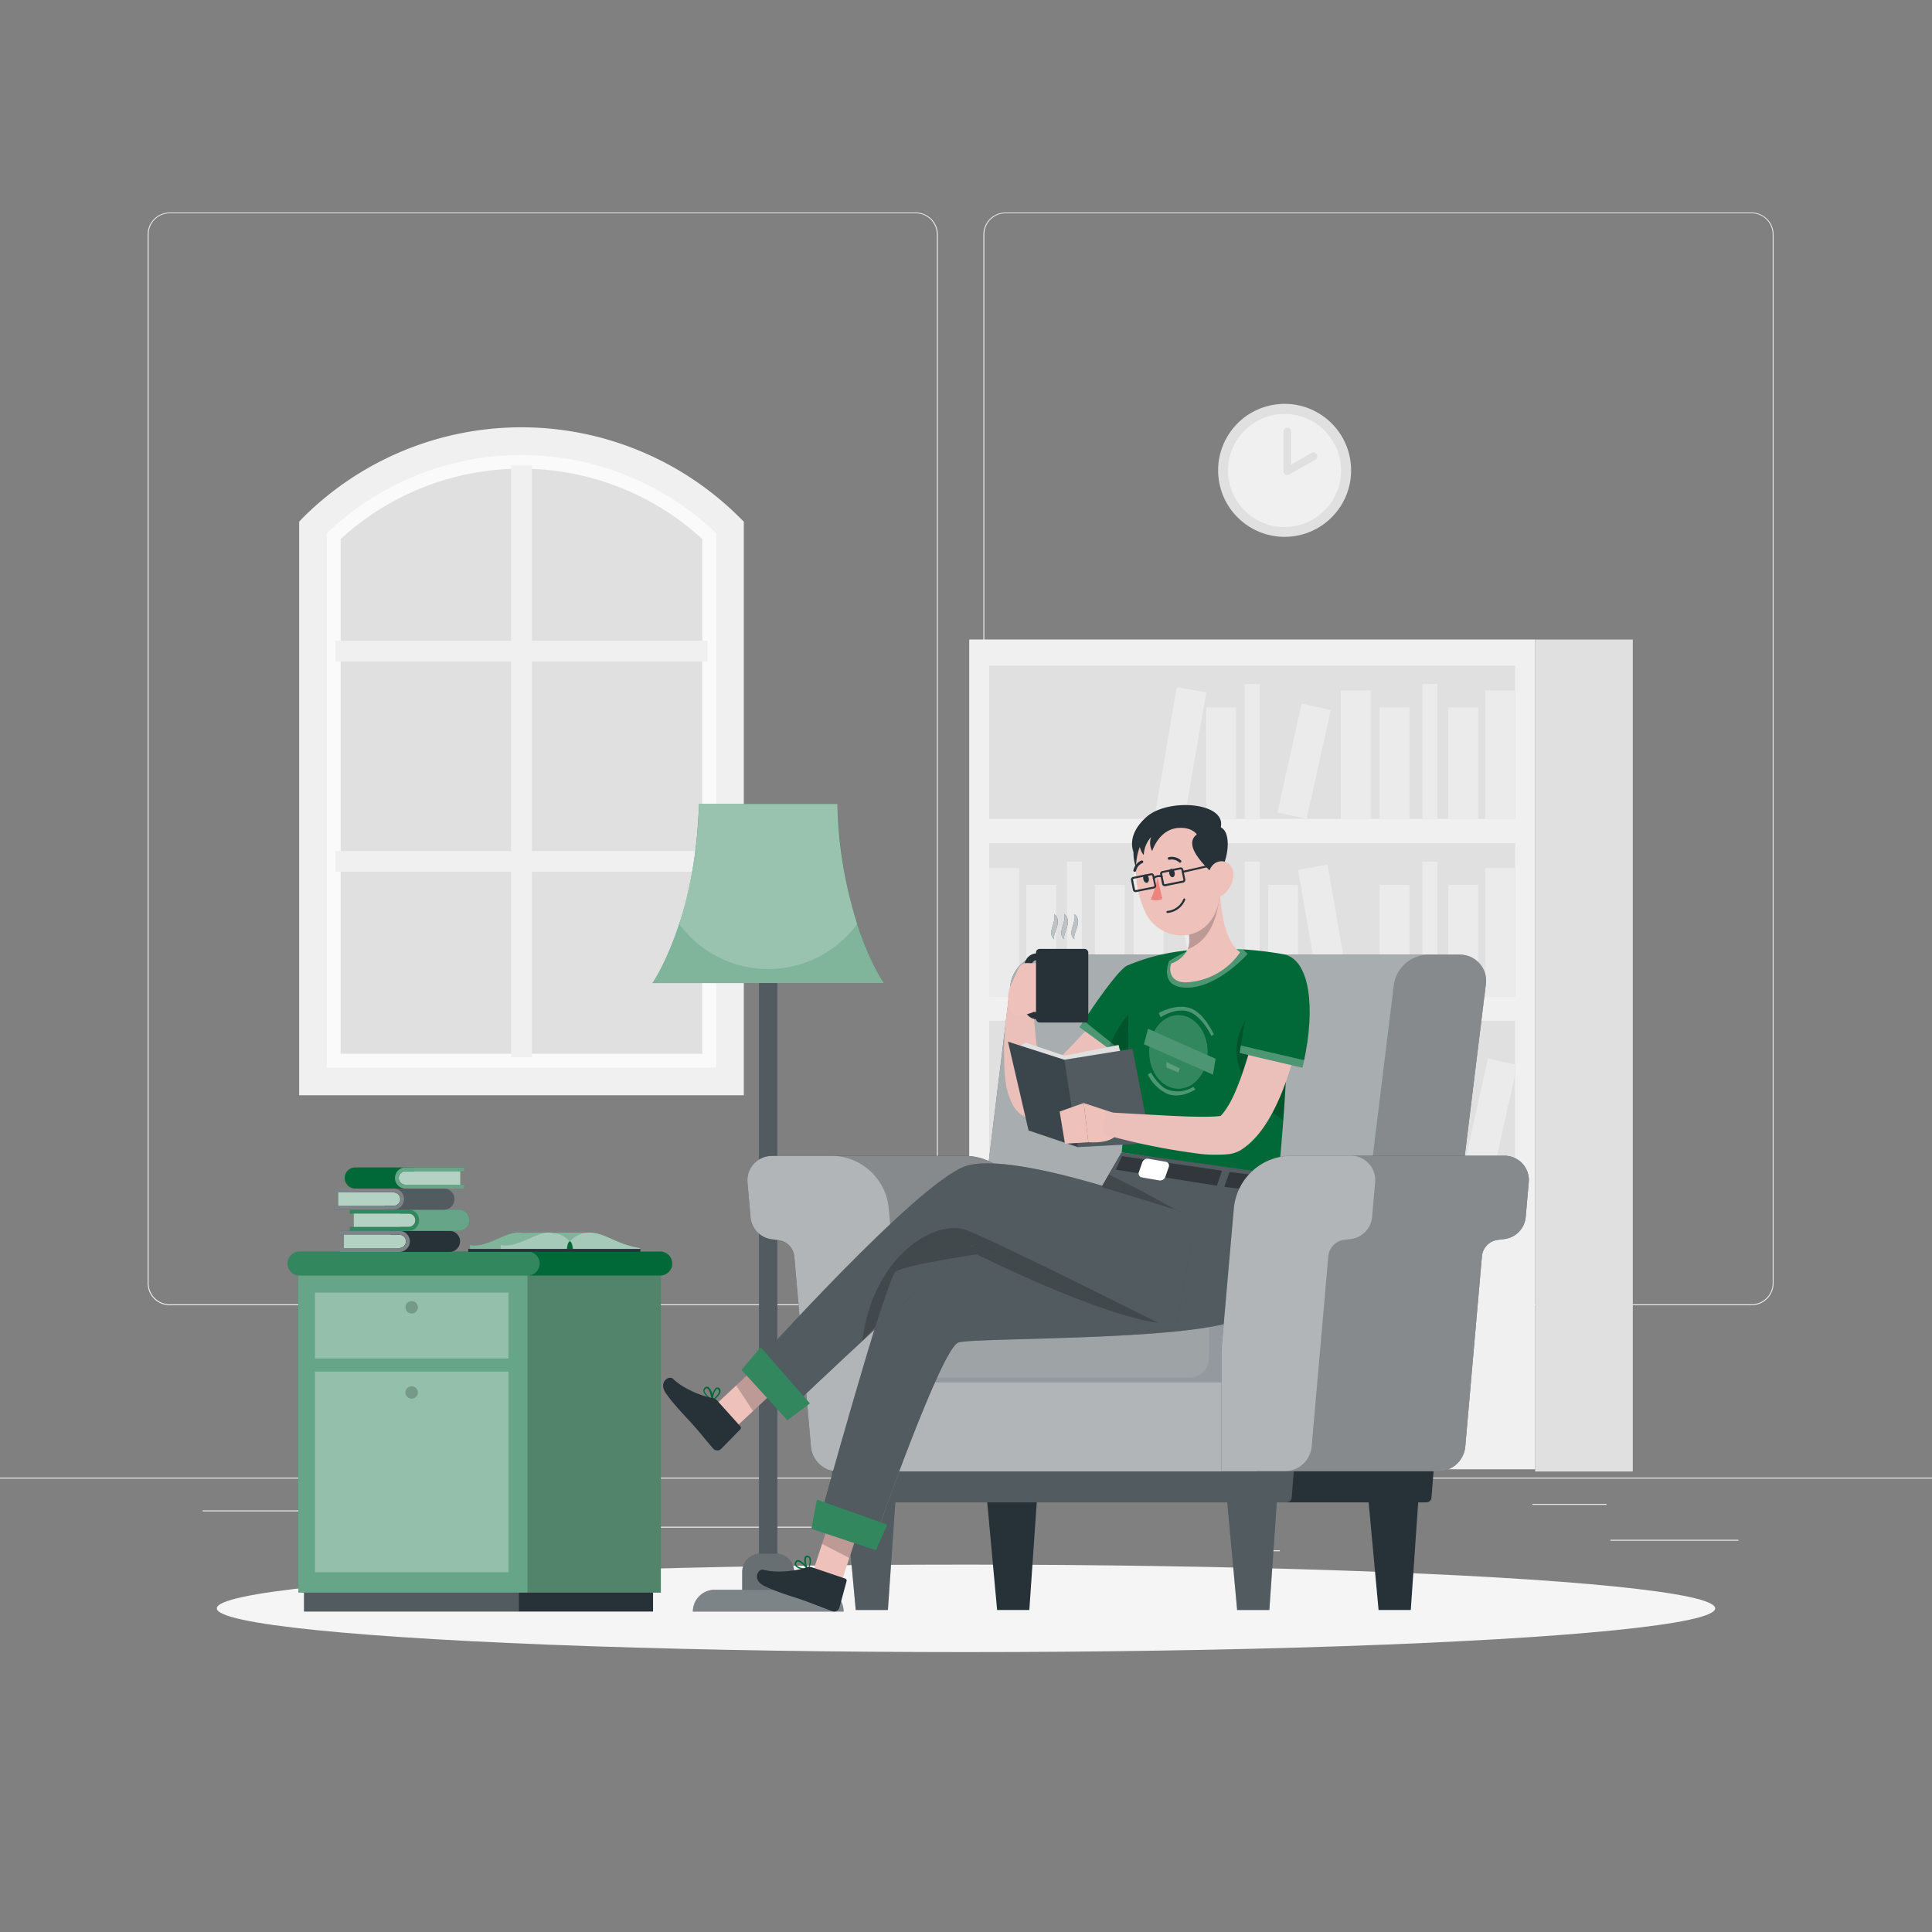 <?xml version="1.0" encoding="UTF-8"?> <svg xmlns="http://www.w3.org/2000/svg" viewBox="0 0 500 500"><rect x="0" y="0" width="500" height="500" fill="#808080" stroke="none"/><g id="freepik--background-complete--inject-29"><rect y="382.4" width="500" height="0.25" style="fill:#ebebeb"></rect><rect x="416.78" y="398.49" width="33.12" height="0.25" style="fill:#ebebeb"></rect><rect x="322.53" y="401.21" width="8.69" height="0.25" style="fill:#ebebeb"></rect><rect x="396.59" y="389.21" width="19.19" height="0.25" style="fill:#ebebeb"></rect><rect x="52.46" y="390.89" width="43.19" height="0.25" style="fill:#ebebeb"></rect><rect x="104.56" y="390.89" width="6.33" height="0.25" style="fill:#ebebeb"></rect><rect x="131.47" y="395.11" width="93.68" height="0.25" style="fill:#ebebeb"></rect><path d="M237,337.8H43.91a5.71,5.71,0,0,1-5.7-5.71V60.66A5.71,5.71,0,0,1,43.91,55H237a5.71,5.71,0,0,1,5.71,5.71V332.09A5.71,5.71,0,0,1,237,337.8ZM43.91,55.2a5.46,5.46,0,0,0-5.45,5.46V332.09a5.46,5.46,0,0,0,5.45,5.46H237a5.47,5.47,0,0,0,5.46-5.46V60.66A5.47,5.47,0,0,0,237,55.2Z" style="fill:#ebebeb"></path><path d="M453.31,337.8H260.21a5.72,5.72,0,0,1-5.71-5.71V60.66A5.72,5.72,0,0,1,260.21,55h193.1A5.71,5.71,0,0,1,459,60.66V332.09A5.71,5.71,0,0,1,453.31,337.8ZM260.21,55.2a5.47,5.47,0,0,0-5.46,5.46V332.09a5.47,5.47,0,0,0,5.46,5.46h193.1a5.47,5.47,0,0,0,5.46-5.46V60.66a5.47,5.47,0,0,0-5.46-5.46Z" style="fill:#ebebeb"></path><rect x="250.83" y="165.51" width="146.47" height="214.75" transform="translate(648.13 545.76) rotate(180)" style="fill:#f0f0f0"></rect><rect x="256.01" y="172.27" width="136.12" height="39.66" transform="translate(648.13 384.2) rotate(180)" style="fill:#e0e0e0"></rect><rect x="384.39" y="178.69" width="7.73" height="33.24" transform="translate(776.51 390.62) rotate(180)" style="fill:#ebebeb"></rect><rect x="347" y="178.69" width="7.73" height="33.24" transform="translate(701.74 390.62) rotate(180)" style="fill:#ebebeb"></rect><rect x="301.68" y="178.27" width="7.73" height="33.24" transform="translate(573.55 438.85) rotate(-170.22)" style="fill:#ebebeb"></rect><rect x="374.81" y="183.07" width="7.73" height="28.86" transform="translate(757.35 395) rotate(180)" style="fill:#ebebeb"></rect><rect x="357.04" y="183.07" width="7.73" height="28.86" transform="translate(721.81 395) rotate(180)" style="fill:#ebebeb"></rect><rect x="312.18" y="183.07" width="7.73" height="28.86" transform="translate(632.09 395) rotate(180)" style="fill:#ebebeb"></rect><rect x="333.62" y="182.57" width="7.73" height="28.86" transform="translate(624.21 462.52) rotate(-167.47)" style="fill:#ebebeb"></rect><rect x="368.12" y="177.04" width="3.87" height="34.89" transform="translate(740.11 388.97) rotate(180)" style="fill:#ebebeb"></rect><rect x="322.13" y="177.04" width="3.87" height="34.89" transform="translate(648.13 388.97) rotate(180)" style="fill:#ebebeb"></rect><rect x="256.01" y="218.21" width="136.12" height="39.66" style="fill:#e0e0e0"></rect><rect x="256.01" y="224.63" width="7.73" height="33.24" style="fill:#ebebeb"></rect><rect x="293.4" y="224.63" width="7.73" height="33.24" style="fill:#ebebeb"></rect><rect x="338.72" y="224.21" width="7.73" height="33.24" transform="translate(-35.93 61.68) rotate(-9.78)" style="fill:#ebebeb"></rect><rect x="265.59" y="229.01" width="7.73" height="28.86" style="fill:#ebebeb"></rect><rect x="283.36" y="229.01" width="7.73" height="28.86" style="fill:#ebebeb"></rect><rect x="328.22" y="229.01" width="7.73" height="28.86" style="fill:#ebebeb"></rect><rect x="306.77" y="228.52" width="7.73" height="28.86" transform="translate(-45.3 73.16) rotate(-12.53)" style="fill:#ebebeb"></rect><rect x="276.14" y="222.98" width="3.87" height="34.89" style="fill:#ebebeb"></rect><rect x="322.13" y="222.98" width="3.87" height="34.89" style="fill:#ebebeb"></rect><rect x="384.39" y="224.63" width="7.73" height="33.24" transform="translate(776.51 482.5) rotate(180)" style="fill:#ebebeb"></rect><rect x="374.81" y="229.01" width="7.73" height="28.86" transform="translate(757.35 486.88) rotate(180)" style="fill:#ebebeb"></rect><rect x="357.04" y="229.01" width="7.73" height="28.86" transform="translate(721.81 486.88) rotate(180)" style="fill:#ebebeb"></rect><rect x="368.12" y="222.98" width="3.87" height="34.89" transform="translate(740.11 480.85) rotate(180)" style="fill:#ebebeb"></rect><rect x="256.01" y="264.15" width="136.12" height="39.66" transform="translate(648.13 567.96) rotate(180)" style="fill:#e0e0e0"></rect><rect x="306.26" y="270.57" width="7.73" height="33.24" transform="translate(620.26 574.38) rotate(180)" style="fill:#ebebeb"></rect><rect x="260.94" y="270.16" width="7.73" height="33.24" transform="translate(477.06 614.36) rotate(-170.22)" style="fill:#ebebeb"></rect><rect x="334.07" y="274.95" width="7.73" height="28.86" transform="translate(675.88 578.76) rotate(180)" style="fill:#ebebeb"></rect><rect x="316.3" y="274.95" width="7.73" height="28.86" transform="translate(640.33 578.76) rotate(180)" style="fill:#ebebeb"></rect><rect x="271.44" y="274.95" width="7.73" height="28.86" transform="translate(550.61 578.76) rotate(180)" style="fill:#ebebeb"></rect><rect x="292.89" y="274.46" width="7.73" height="28.86" transform="translate(523.78 635.26) rotate(-167.47)" style="fill:#ebebeb"></rect><rect x="327.39" y="268.92" width="3.87" height="34.89" transform="translate(658.64 572.73) rotate(180)" style="fill:#ebebeb"></rect><rect x="281.39" y="268.92" width="3.87" height="34.89" transform="translate(566.65 572.73) rotate(180)" style="fill:#ebebeb"></rect><rect x="349.9" y="270.16" width="7.73" height="33.24" transform="translate(653.69 629.47) rotate(-170.22)" style="fill:#ebebeb"></rect><rect x="360.4" y="274.95" width="7.73" height="28.86" transform="translate(728.53 578.76) rotate(180)" style="fill:#ebebeb"></rect><rect x="381.84" y="274.46" width="7.73" height="28.86" transform="translate(699.58 654.56) rotate(-167.47)" style="fill:#ebebeb"></rect><rect x="370.35" y="268.92" width="3.87" height="34.89" transform="translate(744.57 572.73) rotate(180)" style="fill:#ebebeb"></rect><rect x="397.3" y="165.51" width="25.27" height="215.31" style="fill:#e0e0e0"></rect><polygon points="188.92 136.43 150.59 114.13 121.07 114.13 82.11 135.37 82.11 279.87 188.92 279.87 188.92 136.43" style="fill:#e0e0e0"></polygon><path d="M81,136.43l1.1-1.06A75.92,75.92,0,0,1,135,114.13h0a75.93,75.93,0,0,1,52.86,21.24l1.1,1.06V279.87H81Zm100.75,3.07a69.23,69.23,0,0,0-93.59,0V272.71h93.59Z" style="fill:#fafafa"></path><polygon points="137.65 273.57 132.28 273.57 132.28 225.62 86.81 225.62 86.81 220.25 132.28 220.25 132.28 171.2 86.81 171.2 86.81 165.83 132.28 165.83 132.28 120.36 137.65 120.36 137.65 165.83 183.12 165.83 183.12 171.2 137.65 171.2 137.65 220.25 183.12 220.25 183.12 225.62 137.65 225.62 137.65 273.57" style="fill:#f0f0f0"></polygon><path d="M77.43,135l1-1.05a80,80,0,0,1,113,0L192.5,135V283.45H77.43Zm107.91,3a72.82,72.82,0,0,0-100.75,0V276.29H185.34Z" style="fill:#f0f0f0"></path><circle cx="332.45" cy="121.74" r="17.21" transform="translate(-12.38 41.53) rotate(-7.02)" style="fill:#e0e0e0"></circle><circle cx="332.45" cy="121.74" r="14.63" transform="translate(-10.38 33.35) rotate(-5.65)" style="fill:#f0f0f0"></circle><polyline points="333.14 111.7 333.14 121.93 339.92 118.1" style="fill:#f0f0f0"></polyline><path d="M333.14,122.93a.94.94,0,0,1-.51-.14,1,1,0,0,1-.49-.86V111.7a1,1,0,1,1,2,0v8.52l5.28-3a1,1,0,0,1,1.37.37,1,1,0,0,1-.38,1.37l-6.78,3.83A1,1,0,0,1,333.14,122.93Z" style="fill:#e0e0e0"></path></g><g id="freepik--Shadow--inject-29"><ellipse id="freepik--path--inject-29" cx="250" cy="416.24" rx="193.89" ry="11.32" style="fill:#f5f5f5"></ellipse></g><g id="freepik--Table--inject-29"><rect x="78.66" y="405.53" width="90.34" height="11.54" transform="translate(247.67 822.6) rotate(180)" style="fill:#263238"></rect><rect x="78.67" y="405.53" width="55.63" height="11.54" transform="translate(212.96 822.6) rotate(180)" style="fill:#fff;isolation:isolate;opacity:0.2"></rect><rect x="77.2" y="326.98" width="93.82" height="85.19" style="fill:#006937"></rect><rect x="77.2" y="326.98" width="93.82" height="85.19" style="fill:#fff;isolation:isolate;opacity:0.4"></rect><rect x="136.5" y="326.98" width="34.52" height="85.19" style="isolation:isolate;opacity:0.2"></rect><path d="M74.42,327a3.08,3.08,0,0,0,.91,2.2,3,3,0,0,0,2.19.91h93.17a3.11,3.11,0,1,0,0-6.21H77.52A3.1,3.1,0,0,0,74.42,327Z" style="fill:#006937"></path><path d="M74.42,327a3.08,3.08,0,0,0,.91,2.2,3,3,0,0,0,2.19.91h58.86a3.11,3.11,0,1,0,0-6.21H77.52A3.1,3.1,0,0,0,74.42,327Z" style="fill:#fff;isolation:isolate;opacity:0.2"></path><rect x="81.5" y="334.52" width="50.07" height="17.06" transform="translate(213.08 686.1) rotate(180)" style="fill:#fff;isolation:isolate;opacity:0.3"></rect><rect x="81.5" y="354.96" width="50.07" height="51.92" transform="translate(213.08 761.85) rotate(180)" style="fill:#fff;isolation:isolate;opacity:0.3"></rect><path d="M104.93,338.33a1.61,1.61,0,1,0,1.61-1.61A1.61,1.61,0,0,0,104.93,338.33Z" style="isolation:isolate;opacity:0.2"></path><path d="M104.93,360.37a1.61,1.61,0,1,0,1.61-1.61A1.61,1.61,0,0,0,104.93,360.37Z" style="isolation:isolate;opacity:0.2"></path><rect x="89.01" y="318.95" width="19.58" height="4.62" transform="translate(197.6 642.52) rotate(180)" style="fill:#006937"></rect><rect x="89.01" y="318.95" width="19.58" height="4.62" transform="translate(197.6 642.52) rotate(180)" style="fill:#fff;isolation:isolate;opacity:0.7"></rect><path d="M88,324h15.34a2.73,2.73,0,0,0,0-5.46H88v1h15.34a1.73,1.73,0,0,1,0,3.46H88Z" style="fill:#263238"></path><path d="M101,324h15.33a2.73,2.73,0,1,0,0-5.46H101v1h2.33a1.73,1.73,0,0,1,0,3.46H101Z" style="fill:#263238"></path><g style="isolation:isolate;opacity:0.4"><path d="M88,324h15.34a2.73,2.73,0,0,0,0-5.46H88v1h15.34a1.73,1.73,0,0,1,0,3.46H88Z" style="fill:#fff"></path></g><rect x="91.54" y="313.49" width="19.58" height="4.62" transform="translate(202.66 631.59) rotate(180)" style="fill:#006937"></rect><rect x="91.54" y="313.49" width="19.58" height="4.62" transform="translate(202.66 631.59) rotate(180)" style="fill:#fff;isolation:isolate;opacity:0.7"></rect><path d="M103.55,318.53h15.34a2.74,2.74,0,0,0,0-5.47H103.55v1h2.33a1.74,1.74,0,0,1,0,3.47h-2.33Z" style="fill:#006937"></path><g style="isolation:isolate;opacity:0.4"><path d="M103.55,318.53h15.34a2.74,2.74,0,0,0,0-5.47H103.55v1h2.33a1.74,1.74,0,0,1,0,3.47h-2.33Z" style="fill:#fff"></path></g><path d="M90.54,318.53h15.34a2.74,2.74,0,0,0,0-5.47H90.54v1h15.34a1.74,1.74,0,0,1,0,3.47H90.54Z" style="fill:#006937"></path><g style="isolation:isolate;opacity:0.2"><path d="M90.54,318.53h15.34a2.74,2.74,0,0,0,0-5.47H90.54v1h15.34a1.74,1.74,0,0,1,0,3.47H90.54Z" style="fill:#fff"></path></g><rect x="87.52" y="308.02" width="19.58" height="4.62" transform="translate(194.62 620.66) rotate(180)" style="fill:#006937"></rect><rect x="87.52" y="308.02" width="19.58" height="4.62" transform="translate(194.62 620.66) rotate(180)" style="fill:#fff;isolation:isolate;opacity:0.7"></rect><path d="M99.53,313.06h15.33a2.73,2.73,0,1,0,0-5.46H99.53v1h2.33a1.73,1.73,0,1,1,0,3.46H99.53Z" style="fill:#263238"></path><g style="opacity:0.2"><path d="M99.53,313.06h15.33a2.73,2.73,0,1,0,0-5.46H99.53v1h2.33a1.73,1.73,0,1,1,0,3.46H99.53Z" style="fill:#fff"></path></g><path d="M86.52,313.06h15.33a2.73,2.73,0,1,0,0-5.46H86.52v1h15.33a1.73,1.73,0,1,1,0,3.46H86.52Z" style="fill:#263238"></path><g style="isolation:isolate;opacity:0.4"><path d="M86.52,313.06h15.33a2.73,2.73,0,1,0,0-5.46H86.52v1h15.33a1.73,1.73,0,1,1,0,3.46H86.52Z" style="fill:#fff"></path></g><rect x="99.55" y="302.56" width="19.58" height="4.62" style="fill:#006937"></rect><rect x="99.55" y="302.56" width="19.58" height="4.62" style="fill:#fff;isolation:isolate;opacity:0.7"></rect><path d="M120.13,307.6H104.79a2.74,2.74,0,0,1,0-5.47h15.34v1H104.79a1.74,1.74,0,0,0,0,3.47h15.34Z" style="fill:#006937"></path><path d="M107.12,307.6H91.78a2.74,2.74,0,0,1,0-5.47h15.34v1h-2.33a1.74,1.74,0,0,0,0,3.47h2.33Z" style="fill:#006937"></path><g style="isolation:isolate;opacity:0.4"><path d="M120.13,307.6H104.79a2.74,2.74,0,0,1,0-5.47h15.34v1H104.79a1.74,1.74,0,0,0,0,3.47h15.34Z" style="fill:#fff"></path></g><path d="M134.51,319c1.57.16,6.67-.13,8,0,.32,0,.59.09.88.14a8.5,8.5,0,0,1,1.4-.14c1.39,0,6.3,0,8,0,3.69,0,7.12,3.21,12.92,4l-.66.92H121.62v-1.72C125.87,323.09,130.94,318.6,134.51,319Z" style="fill:#006937"></path><path d="M134.51,319c1.57.16,6.67-.13,8,0,.32,0,.59.09.88.14a8.5,8.5,0,0,1,1.4-.14c1.39,0,6.3,0,8,0,3.69,0,7.12,3.21,12.92,4l-.66.92H121.62v-1.72C125.87,323.09,130.94,318.6,134.51,319Z" style="fill:#fff;opacity:0.5"></path><path d="M165.72,323c-5.8-.8-9.23-4-12.92-4a6.71,6.71,0,0,0-5.32,2.31,7,7,0,0,0-5-2.31c-3.56-.35-8.63,4.14-12.89,3.21v1.72h35.44Z" style="fill:#fff;isolation:isolate;opacity:0.3"></path><path d="M147.48,321.26c-.58,0-.78,2-.78,2h1.59S148.06,321.25,147.48,321.26Z" style="fill:#006937"></path><rect x="121.19" y="323.22" width="44.53" height="0.77" transform="translate(286.91 647.21) rotate(180)" style="fill:#263238"></rect></g><g id="freepik--Lamp--inject-29"><rect x="196.43" y="226.59" width="4.75" height="187.66" transform="translate(397.61 640.85) rotate(180)" style="fill:#263238"></rect><rect x="196.43" y="226.59" width="4.75" height="187.66" transform="translate(397.61 640.85) rotate(180)" style="fill:#fff;isolation:isolate;opacity:0.2"></rect><path d="M192.08,402h13.45a0,0,0,0,1,0,0v8.66a4.79,4.79,0,0,1-4.79,4.79h-3.88a4.79,4.79,0,0,1-4.79-4.79V402a0,0,0,0,1,0,0Z" transform="translate(397.61 817.51) rotate(180)" style="fill:#263238"></path><path d="M180.88,208.07h35.86c.79,30.24,12,46.34,12,46.34H168.87S180.09,238.31,180.88,208.07Z" style="fill:#006937"></path><path d="M192.08,402h13.45a0,0,0,0,1,0,0v8.66a4.79,4.79,0,0,1-4.79,4.79h-3.88a4.79,4.79,0,0,1-4.79-4.79V402a0,0,0,0,1,0,0Z" transform="translate(397.61 817.51) rotate(180)" style="fill:#fff;isolation:isolate;opacity:0.3"></path><path d="M179.29,411.44h39a0,0,0,0,1,0,0v0a5.63,5.63,0,0,1-5.63,5.63H184.92a5.63,5.63,0,0,1-5.63-5.63v0a0,0,0,0,1,0,0Z" transform="translate(397.61 828.51) rotate(180)" style="fill:#263238"></path><path d="M179.29,411.44h39a0,0,0,0,1,0,0v0a5.63,5.63,0,0,1-5.63,5.63H184.92a5.63,5.63,0,0,1-5.63-5.63v0a0,0,0,0,1,0,0Z" transform="translate(397.61 828.51) rotate(180)" style="fill:#fff;isolation:isolate;opacity:0.4"></path><path d="M168.87,254.41h59.87s-3.63-5.21-6.91-15.28a109.53,109.53,0,0,1-5.1-31.06H180.87a109.85,109.85,0,0,1-5.09,31.05C172.5,249.19,168.87,254.41,168.87,254.41Z" style="fill:#fff;isolation:isolate;opacity:0.5"></path><path d="M175.78,239.12a28.56,28.56,0,0,0,46.05,0,109.53,109.53,0,0,1-5.1-31.06H180.87A109.85,109.85,0,0,1,175.78,239.12Z" style="fill:#fff;isolation:isolate;opacity:0.2"></path></g><g id="freepik--Character--inject-29"><g id="freepik--group--inject-29"><path d="M377.66,247.08H270.25a9.08,9.08,0,0,0-8.77,7.8L249,356.74H372l12.51-101.86A6.76,6.76,0,0,0,377.66,247.08Z" style="fill:#263238"></path><path d="M377.66,247.08H270.25a9.08,9.08,0,0,0-8.77,7.8L249,356.74H372l12.51-101.86A6.76,6.76,0,0,0,377.66,247.08Z" style="fill:#fff;isolation:isolate;opacity:0.6"></path><path d="M348.21,356.74H372l12.51-101.86a6.76,6.76,0,0,0-6.85-7.8h-8.17a9.08,9.08,0,0,0-8.77,7.8Z" style="isolation:isolate;opacity:0.2"></path><polygon points="365.11 416.66 356.77 416.66 353.36 379.6 367.66 379.6 365.11 416.66" style="fill:#263238"></polygon><polygon points="328.51 416.66 320.17 416.66 316.77 379.6 331.06 379.6 328.51 416.66" style="fill:#263238"></polygon><polygon points="266.39 416.66 258.05 416.66 254.65 379.6 268.94 379.6 266.39 416.66" style="fill:#263238"></polygon><polygon points="229.79 416.66 221.46 416.66 218.05 379.6 232.34 379.6 229.79 416.66" style="fill:#263238"></polygon><polygon points="328.51 416.66 320.17 416.66 316.77 379.6 331.06 379.6 328.51 416.66" style="fill:#fff;isolation:isolate;opacity:0.2"></polygon><polygon points="229.79 416.66 221.46 416.66 218.05 379.6 232.34 379.6 229.79 416.66" style="fill:#fff;isolation:isolate;opacity:0.2"></polygon><path d="M371.23,378l-.76,9.58a1.33,1.33,0,0,1-1.34,1.23H217.21a1.34,1.34,0,0,1-1.34-1.23l-.75-9.58Z" style="fill:#263238"></path><path d="M335.05,378l-.76,9.58a1.33,1.33,0,0,1-1.34,1.23H217.21a1.34,1.34,0,0,1-1.34-1.23l-.75-9.58Z" style="fill:#fff;isolation:isolate;opacity:0.2"></path><path d="M325,351.84H268.07l-3.42-39a15,15,0,0,0-14.92-13.68h-50a6.3,6.3,0,0,0-6.28,6.85l.79,9a6.28,6.28,0,0,0,5.47,5.7l1.78.23a4.69,4.69,0,0,1,4.08,4.25l4.31,49.26a7,7,0,0,0,6.93,6.35H325Z" style="fill:#263238"></path><path d="M325,351.84H268.07l-3.42-39a15,15,0,0,0-14.92-13.68h-50a6.3,6.3,0,0,0-6.28,6.85l.79,9a6.28,6.28,0,0,0,5.47,5.7l1.78.23a4.69,4.69,0,0,1,4.08,4.25l4.31,49.26a7,7,0,0,0,6.93,6.35H325Z" style="fill:#fff;isolation:isolate;opacity:0.6"></path><path d="M230,312.79a15,15,0,0,0-14.92-13.68h34.61a15,15,0,0,1,14.92,13.68l3.42,39H233.46Z" style="isolation:isolate;opacity:0.2"></path><path d="M325,351.84H233.46l-3.42-39a15,15,0,0,0-14.92-13.68H199.75a6.3,6.3,0,0,0-6.28,6.85l.79,9a6.28,6.28,0,0,0,5.47,5.7l1.78.23a4.69,4.69,0,0,1,4.08,4.25l4.31,49.26a7,7,0,0,0,6.93,6.35H325Z" style="fill:#fff;isolation:isolate;opacity:0.1"></path><rect x="226.76" y="331.26" width="116.32" height="26.39" rx="5.02" transform="translate(569.85 688.91) rotate(180)" style="fill:#263238"></rect><path d="M226.77,336.28v16.36a5,5,0,0,0,5,5H338.07a5,5,0,0,0,5-5V336.28a5,5,0,0,0-5-5H231.79A5,5,0,0,0,226.77,336.28Z" style="fill:#fff;isolation:isolate;opacity:0.5"></path><path d="M226.77,336.28v16.36a5,5,0,0,0,1.84,3.88h79.28a5,5,0,0,0,5-5V335.15a5,5,0,0,0-1.86-3.89H231.79A5,5,0,0,0,226.77,336.28Z" style="fill:#fff;isolation:isolate;opacity:0.1"></path><path d="M297.1,265.81A157.85,157.85,0,0,1,286,277.86c-4.44,4.22-8.46,8.14-14.18,11.18a7.2,7.2,0,0,1-9.47-2.67c-2.56-4.38-2.42-9.55-2.5-14.16a103.15,103.15,0,0,1,1.6-16.34l5.63.36c.34,5.19.73,10.48,1.36,15.51a36.78,36.78,0,0,0,1.81,8.43c.16.37.35.65.38.62a2.52,2.52,0,0,0-1.7-1,3.1,3.1,0,0,0-1.81.15,27.06,27.06,0,0,0,2.79-2.13c6.64-5.82,12.55-12.73,18.46-19.3l8.7,7.34Z" style="fill:#ebc0bb"></path><path d="M279.39,265.82l7.49,5.48,5.59,4.1.81-1,2.06-2.55,4-4.88-7.83-17c-2.71,1.8-8.57,10.46-11,14.15C279.8,265.17,279.39,265.82,279.39,265.82Z" style="fill:#006937"></path><path d="M279.39,265.82l7.49,5.48,5.59,4.1.81-1-12.81-10.25C279.8,265.17,279.39,265.82,279.39,265.82Z" style="fill:#fff;opacity:0.3"></path><path d="M286.88,271.3l5.59,4.1,2.87-3.55c-.67-5.66-1.37-11.44-1.37-11.44A32.05,32.05,0,0,0,286.88,271.3Z" style="opacity:0.2"></path><path d="M290.29,298.25l40.54,6.49s.65-6.23,1.28-14.78h0c.4-5.46.8-11.86,1-18.2.32-9.6.22-19.05-.91-24.79a90.67,90.67,0,0,0-24.32-1.06,52.61,52.61,0,0,0-16.43,4.1S293.28,269.77,290.29,298.25Z" style="fill:#006937"></path><path d="M272.72,263.77h-4.6a3.26,3.26,0,0,1-3-3.48V250.22a3.26,3.26,0,0,1,3-3.48h4.6v1.78h-4.6c-.65,0-1.19.78-1.19,1.7v10.07c0,.92.54,1.7,1.19,1.7h4.6Z" style="fill:#263238"></path><path d="M268.42,249.32l-2.62-.08a2.38,2.38,0,0,0-2.27,1.48l-2.06,4.5a8,8,0,0,0,.12,6.28l.56,1.33c4.4.49,8.84-2.88,8.84-2.88l1.38-.77c1.23-.68,1.59-2.44.82-4l-1.78-3.67A3.63,3.63,0,0,0,268.42,249.32Z" style="fill:#eec1bb"></path><rect x="268.13" y="245.58" width="13.53" height="19.04" rx="0.91" transform="translate(549.78 510.2) rotate(180)" style="fill:#263238"></rect><path d="M275.43,236.62c1.2.61,1,2.35.7,3.4s-.9,1.91-.7,3.09c-2-1.68.64-4.44,0-6.49Z" style="fill:#263238;isolation:isolate"></path><path d="M272.82,236.62c1.19.61,1,2.35.69,3.4s-.89,1.91-.69,3.09c-2-1.68.64-4.44,0-6.49Z" style="fill:#263238;isolation:isolate"></path><path d="M278.05,236.62c1.19.61,1,2.35.69,3.4s-.89,1.91-.69,3.09c-2-1.68.63-4.44,0-6.49Z" style="fill:#263238;isolation:isolate"></path><path d="M275.43,236.62c1.2.61,1,2.35.7,3.4s-.9,1.91-.7,3.09c-2-1.68.64-4.44,0-6.49Z" style="fill:#fff;isolation:isolate;opacity:0.7"></path><path d="M272.82,236.62c1.19.61,1,2.35.69,3.4s-.89,1.91-.69,3.09c-2-1.68.64-4.44,0-6.49Z" style="fill:#fff;isolation:isolate;opacity:0.7"></path><path d="M278.05,236.62c1.19.61,1,2.35.69,3.4s-.89,1.91-.69,3.09c-2-1.68.63-4.44,0-6.49Z" style="fill:#fff;isolation:isolate;opacity:0.7"></path><path d="M262.63,271.28l2.86-1.43,10,3.37,14-2.79L292,281.05s0,11.66-.67,11.75-15.77,0-15.77,0l-7.38-5.32Z" style="fill:#e0e0e0"></path><polygon points="293.1 271.43 297.81 295.83 278.93 296.87 266.19 292.56 260.87 269.59 275.45 274.27 293.1 271.43" style="fill:#263238"></polygon><polygon points="275.45 274.27 278.93 296.87 297.81 295.84 293.1 271.43 275.45 274.27" style="fill:#fff;isolation:isolate;opacity:0.2"></polygon><polygon points="275.45 274.27 278.93 296.87 266.19 292.56 260.87 269.59 275.45 274.27" style="fill:#fff;opacity:0.1"></polygon><path d="M288.13,288l-7.65-2.54,1.18,10.14s7,.71,7.75-3Z" style="fill:#eec1bb"></path><polygon points="274.24 287.67 275.61 296 281.66 295.6 280.48 285.45 274.24 287.67" style="fill:#eec1bb"></polygon><path d="M332.11,290c.4-5.46.8-11.86,1-18.2-3.61-6.66-7.08-12.26-7.08-12.26S309.12,273.33,332.11,290Z" style="opacity:0.2"></path><path d="M336.41,267c-2.08,9.59-6.63,25.52-15.56,30.79a8.89,8.89,0,0,1-2.64.88,36.19,36.19,0,0,1-9.26-.27,168,168,0,0,1-23.83-5l1-5.56,15.8.87c4.17.23,11.45.52,14.1.07l-.32.17c.14-.13.43-.39.56-.54,2.23-2.63,3.52-5.93,4.82-9.34a136.72,136.72,0,0,0,4.21-14.35L336.41,267Z" style="fill:#ebc0bb"></path><path d="M320.83,272.51l16.22,3.8.45-1.94c2.83-13,1.73-26-5.29-27.41,0,0-4.9,2.46-7.09,6.74-1.71,3.3-3.35,12.79-4,16.88C320.94,271.77,320.83,272.51,320.83,272.51Z" style="fill:#006937"></path><ellipse cx="304.97" cy="272.24" rx="7.57" ry="9.53" style="fill:#fff;isolation:isolate;opacity:0.2"></ellipse><polygon points="314.59 273.99 297.12 266.23 296.05 270.26 313.92 278.13 314.59 273.99" style="fill:#006937"></polygon><polygon points="314.59 273.99 297.12 266.23 296.05 270.26 313.92 278.13 314.59 273.99" style="fill:#fff;opacity:0.3"></polygon><polygon points="305.32 276.51 301.87 274.85 301.87 276.23 304.97 277.58 305.32 276.51" style="fill:#fff;isolation:isolate;opacity:0.2"></polygon><path d="M313.51,268.11s-2.36-5.08-5.81-6.28-7.33,1.43-7.33,1.43l-.47-1.12s4.14-2.4,7.9-1.31,6.34,6.86,6.34,6.86Z" style="fill:#fff;opacity:0.3"></path><path d="M302.2,282c-2.35-.85-4.32-4.44-4.32-4.44l-.81.53a10.48,10.48,0,0,0,4.8,4.87c3.47,1.67,7.5-1,7.5-1l-.54-.7A7.58,7.58,0,0,1,302.2,282Z" style="fill:#fff;opacity:0.3"></path><path d="M320.83,272.51l16.22,3.8.45-1.94-16.39-3.79C320.94,271.77,320.83,272.51,320.83,272.51Z" style="fill:#fff;opacity:0.3"></path><path d="M306.38,255.58c8.23.64,16.5-8.68,16.5-8.68a8.43,8.43,0,0,0-1.26-1.21,84.29,84.29,0,0,0-13.73.21,35.52,35.52,0,0,0-5.33,2.83S299.86,255.09,306.38,255.58Z" style="fill:#fff;opacity:0.3"></path><path d="M315.73,226.73a.16.16,0,0,0,0,0c0,1.07,0,2.3,0,3.62,0,0,0,0,0,0,.23,5.92,1.4,13.49,5.23,16.08a17.92,17.92,0,0,1-12.83,7.71c-5,.71-5.81-2.7-5-4.79a7.38,7.38,0,0,0,4.25-3.69c1-2.38.19-5.21-1-7.87Z" style="fill:#eec1bb"></path><path d="M315.73,226.73a.16.16,0,0,0,0,0,32.15,32.15,0,0,1,0,3.62s0,0,0,0c-.23,4.8-1.67,12.87-8.39,15.31,1-2.38.19-5.21-1-7.87Z" style="opacity:0.2"></path><path d="M300.51,218.41c3.39,1.44,2.71,5.15-3,11.88-3.46-3-5.28-9.87-3.44-12S297.55,217.17,300.51,218.41Z" style="fill:#263238"></path><path d="M314.48,221.45c.83,5.43,1.6,9.17.81,12.57a11.52,11.52,0,0,1-1.52,3.6c-4.33,6.82-14,5.41-17.35-1.48-.1-.22-.2-.45-.29-.68-2.76-6.3-3.78-16.72,2.5-21a10.17,10.17,0,0,1,15.85,7Z" style="fill:#eec1bb"></path><path d="M304,225.78c.12.6-.09,1.15-.48,1.23s-.79-.33-.92-.92.08-1.14.46-1.23S303.87,225.21,304,225.78Z" style="fill:#263238"></path><path d="M297.3,227.24c.13.6-.09,1.15-.47,1.23s-.81-.33-.94-.93.08-1.14.47-1.22S297.17,226.65,297.3,227.24Z" style="fill:#263238"></path><path d="M299.56,227.05a21.74,21.74,0,0,1-1.75,5.68,3.52,3.52,0,0,0,3-.08Z" style="fill:#ed847e"></path><path d="M305.42,223.26a.31.31,0,0,0,.21-.09.36.36,0,0,0,0-.51,3.53,3.53,0,0,0-3.14-.83.34.34,0,0,0-.25.42v0a.36.36,0,0,0,.44.25h0a2.81,2.81,0,0,1,2.48.68A.37.37,0,0,0,305.42,223.26Z" style="fill:#263238"></path><path d="M293.74,225.63a.39.39,0,0,0,.28-.26,2.83,2.83,0,0,1,1.62-2,.36.36,0,0,0,.21-.46.35.35,0,0,0-.44-.22,3.52,3.52,0,0,0-2.08,2.51.34.34,0,0,0,.25.42h.16Z" style="fill:#263238"></path><path d="M310.2,215.61c-3.16,1.9-1.95,5.49,4.65,11.33,3-3.49,3.83-10.52,1.69-12.4S313,214,310.2,215.61Z" style="fill:#263238"></path><path d="M302.13,236.28a.27.27,0,0,1-.26-.22.28.28,0,0,1,.22-.31,5,5,0,0,0,4.15-3.05.25.25,0,0,1,.33-.17.26.26,0,0,1,.18.32,5.45,5.45,0,0,1-4.58,3.42Z" style="fill:#263238"></path><path d="M310.7,218.08s-.36-4.06-5.57-3.82-6.94,6-6.94,6a4.45,4.45,0,0,1-.27-3.65,7.45,7.45,0,0,0-1.92,4.66s-1-.82-1.29-3.65L293.57,221s-2.66-4.49,3.21-9.63,22.09-3.59,18.82,3.66Z" style="fill:#263238"></path><path d="M301.44,229.36a.66.66,0,0,1-.38-.12.69.69,0,0,1-.31-.45l-.51-2.53a.71.71,0,0,1,.56-.83l4.61-.93a.7.7,0,0,1,.83.55l.51,2.54a.71.71,0,0,1-.1.53.77.77,0,0,1-.45.3l-4.62.93h-.14Zm.09-.26h0Zm4-4.11h0l-4.62.93a.21.21,0,0,0-.16.24l.52,2.54a.26.26,0,0,0,.08.13.22.22,0,0,0,.16,0l4.61-.93a.2.2,0,0,0,.13-.09.21.21,0,0,0,0-.15l-.51-2.54A.2.2,0,0,0,305.55,225Z" style="fill:#263238"></path><path d="M293.9,230.88a.7.7,0,0,1-.69-.57l-.51-2.53a.7.7,0,0,1,.55-.83l4.61-.93a.7.7,0,0,1,.83.55l.51,2.54a.7.7,0,0,1-.55.83l-4.61.92h0Zm.09-.26Zm4-4.12h0l-4.61.93a.21.21,0,0,0-.16.24l.51,2.53a.2.2,0,0,0,.24.16l4.61-.92a.21.21,0,0,0,.16-.24l-.51-2.54A.2.2,0,0,0,298,226.5Z" style="fill:#263238"></path><path d="M298.58,227.52a.23.23,0,0,1-.17-.07.25.25,0,0,1,0-.35,2.19,2.19,0,0,1,2.32-.48.25.25,0,0,1,.14.33.24.24,0,0,1-.32.14,1.68,1.68,0,0,0-1.77.35A.25.25,0,0,1,298.58,227.52Z" style="fill:#263238"></path><path d="M306.1,225.89a.25.25,0,0,1-.24-.2.25.25,0,0,1,.19-.3l8.72-2a.25.25,0,0,1,.3.19.25.25,0,0,1-.19.3l-8.72,2Z" style="fill:#263238"></path><path d="M319.21,226.53a7.1,7.1,0,0,1-2.41,4.86c-1.88,1.62-3.87.18-4.23-2.15-.32-2.1.28-5.47,2.6-6.19S319.36,224.23,319.21,226.53Z" style="fill:#eec1bb"></path><path d="M212.18,392.94s16.61-60.16,19.36-63.62C236,323.67,279,317.7,279,317.7l11.25-19.45,40.62,5.69s-3,28.57-8,35.93-70.45,6.13-74.8,7.56-20.81,48.39-20.81,48.39Z" style="fill:#263238"></path><polygon points="279.04 317.7 293.71 316.05 280.61 314.99 279.04 317.7" style="isolation:isolate;opacity:0.2"></polygon><path d="M212.18,392.93l15.15,2.88s16.45-46.95,20.81-48.38,69.83-.2,74.8-7.56,8-35.93,8-35.93l-40.62-5.69L287,304l-1.86,3.21L279,317.7s-43,6-47.5,11.62C228.79,332.77,212.18,392.93,212.18,392.93Z" style="fill:#fff;opacity:0.2"></path><path d="M309.51,315s-47.16-18.07-60-13.06-53.44,50.31-53.44,50.31l9.18,11.62s41.12-39.07,45.93-41.3,53.1,22,53.1,22Z" style="fill:#263238"></path><path d="M309.51,315s-47.16-18.07-60-13.06-53.44,50.31-53.44,50.31l9.18,11.62s41.12-39.07,45.93-41.3,53.1,22,53.1,22Z" style="fill:#fff;opacity:0.2"></path><polygon points="189.31 370.4 185.21 363.52 197.64 351.91 201.73 358.78 189.31 370.4" style="fill:#eec1bb"></polygon><polygon points="201.73 358.78 197.63 351.91 190.53 358.55 194.89 365.19 201.73 358.78" style="isolation:isolate;opacity:0.2"></polygon><path d="M184.49,362.67s-.05-.12,0-.13l-.06-.13h0l.07.12c.09-.07,1.92-1.41,2-2.52a.93.93,0,0,0-.33-.73.7.7,0,0,0-.86-.11,2.88,2.88,0,0,0-.93,1.78,3.25,3.25,0,0,0-1.05-2,.71.71,0,0,0-.68,0,1,1,0,0,0-.62.87,2.16,2.16,0,0,0,.71,1.38,9.25,9.25,0,0,0,1.63,1.37.07.07,0,0,0,0,.06s0,0,.06,0A.14.14,0,0,0,184.49,362.67Zm.92-3.14c.09-.06.24-.1.44.08l.07.06a.57.57,0,0,1,.14.41c0,.66-.92,1.56-1.5,2.06l0-.19A3.8,3.8,0,0,1,185.41,359.53Zm-3.08.37a.7.7,0,0,1,.4-.55.37.37,0,0,1,.34,0c.5.26.89,1.69,1.08,2.78C183,361.24,182.31,360.43,182.33,359.9Z" style="fill:#006937"></path><path d="M185.59,362.45l6,6.67a.57.57,0,0,1,0,.8h0l-5,5.09a1.42,1.42,0,0,1-2-.09c-2.06-2.36-2.93-3.59-5.56-6.54-1.62-1.8-5-5.22-6.82-8s1-4.55,2-3.52c2.44,2.44,7.23,4.41,10,4.9A2.25,2.25,0,0,1,185.59,362.45Z" style="fill:#263238"></path><polygon points="203.77 367.55 191.92 354.53 196.87 348.67 209.59 363.2 203.77 367.55" style="fill:#006937"></polygon><polygon points="203.77 367.55 191.92 354.53 196.87 348.67 209.59 363.2 203.77 367.55" style="fill:#fff;opacity:0.2"></polygon><path d="M209.34,406.37s-.1-.08-.1-.09l-.11-.09h0l.12.08c0-.12,1-2.18.49-3.16a.89.89,0,0,0-.65-.48.69.69,0,0,0-.8.32,2.86,2.86,0,0,0,.06,2c-.59-.62-1.32-1.24-1.89-1.21a.68.68,0,0,0-.57.36,1,1,0,0,0-.12,1.06,2.19,2.19,0,0,0,1.3.86,9.9,9.9,0,0,0,2.09.4.06.06,0,0,0,.06,0s0,0,.05,0A.12.12,0,0,0,209.34,406.37Zm-.72-3.19c0-.1.15-.2.42-.14l.08,0a.56.56,0,0,1,.33.29,4.13,4.13,0,0,1-.3,2.52l-.12-.15A3.73,3.73,0,0,1,208.62,403.18ZM206.1,405a.72.72,0,0,1,.09-.68.36.36,0,0,1,.28-.18c.56,0,1.61,1,2.3,1.9C207.33,405.85,206.34,405.48,206.1,405Z" style="fill:#006937"></path><polygon points="217.32 410.76 210.39 406.76 215.91 389.93 222.84 393.94 217.32 410.76" style="fill:#eec1bb"></polygon><polygon points="222.84 393.94 215.91 389.94 212.75 399.56 219.81 403.21 222.84 393.94" style="isolation:isolate;opacity:0.2"></polygon><path d="M210.2,405.64l8.51,2.88a.56.56,0,0,1,.38.7h0l-1.86,6.88a1.42,1.42,0,0,1-1.78.89c-2.95-1.05-4.31-1.7-8-3-2.3-.79-6.91-2.11-9.88-3.68s-1.35-4.46.05-4.06c3.31.94,8.46.33,11.16-.63A2.28,2.28,0,0,1,210.2,405.64Z" style="fill:#263238"></path><polygon points="226.68 401.21 209.99 395.64 211.44 388.11 229.64 394.58 226.68 401.21" style="fill:#006937"></polygon><polygon points="226.68 401.21 209.99 395.64 211.44 388.11 229.64 394.58 226.68 401.21" style="fill:#fff;opacity:0.2"></polygon><path d="M299.66,342.32s-42-21.15-49.65-24-24,6.23-26.85,28.69l3.37-3.68s3.92-12.27,5-14,21.24-4.72,21.24-4.72S283.91,340.22,299.66,342.32Z" style="opacity:0.2"></path><path d="M285.11,307.2l19.15,5.86S293.09,306.78,287,304Z" style="opacity:0.2"></path><polygon points="318.2 303.32 330.91 304.91 330.42 308.76 316.87 307.16 318.2 303.32" style="opacity:0.4"></polygon><polygon points="316.26 302.97 314.92 306.85 288.75 302.7 290.38 299.21 316.26 302.97" style="opacity:0.4"></polygon><path d="M302.48,302l-.89,2.56a1.46,1.46,0,0,1-1.58.93l-4.49-.78a1,1,0,0,1-.79-1.34l.89-2.57a1.44,1.44,0,0,1,1.57-.92l4.49.78A1,1,0,0,1,302.48,302Z" style="fill:#fff"></path><path d="M316.09,349.63l3.22-36.84a15,15,0,0,1,14.92-13.68h55.13a6.3,6.3,0,0,1,6.28,6.85l-.79,9a6.29,6.29,0,0,1-5.48,5.7l-1.77.23a4.69,4.69,0,0,0-4.08,4.25l-4.31,49.26a7,7,0,0,1-6.93,6.35H316.09Z" style="fill:#263238"></path><path d="M316.09,349.63l3.22-36.84a15,15,0,0,1,14.92-13.68h55.13a6.3,6.3,0,0,1,6.28,6.85l-.79,9a6.29,6.29,0,0,1-5.48,5.7l-1.77.23a4.69,4.69,0,0,0-4.08,4.25l-4.31,49.26a7,7,0,0,1-6.93,6.35H316.09Z" style="fill:#fff;isolation:isolate;opacity:0.6"></path><g style="isolation:isolate;opacity:0.2"><path d="M339.45,374.38l4.31-49.26a4.69,4.69,0,0,1,4.08-4.25l1.78-.23a6.27,6.27,0,0,0,5.47-5.7l.79-9a6.3,6.3,0,0,0-6.28-6.85h39.76a6.3,6.3,0,0,1,6.28,6.85l-.79,9a6.29,6.29,0,0,1-5.48,5.7l-1.77.23a4.69,4.69,0,0,0-4.08,4.25l-4.31,49.26a7,7,0,0,1-6.93,6.35H332.52A7,7,0,0,0,339.45,374.38Z"></path></g><path d="M316.09,349.63l3.22-36.84a15,15,0,0,1,14.92-13.68H349.6a6.3,6.3,0,0,1,6.28,6.85l-.79,9a6.27,6.27,0,0,1-5.47,5.7l-1.78.23a4.69,4.69,0,0,0-4.08,4.25l-4.31,49.26a7,7,0,0,1-6.93,6.35H316.09Z" style="fill:#fff;isolation:isolate;opacity:0.1"></path></g></g></svg> 